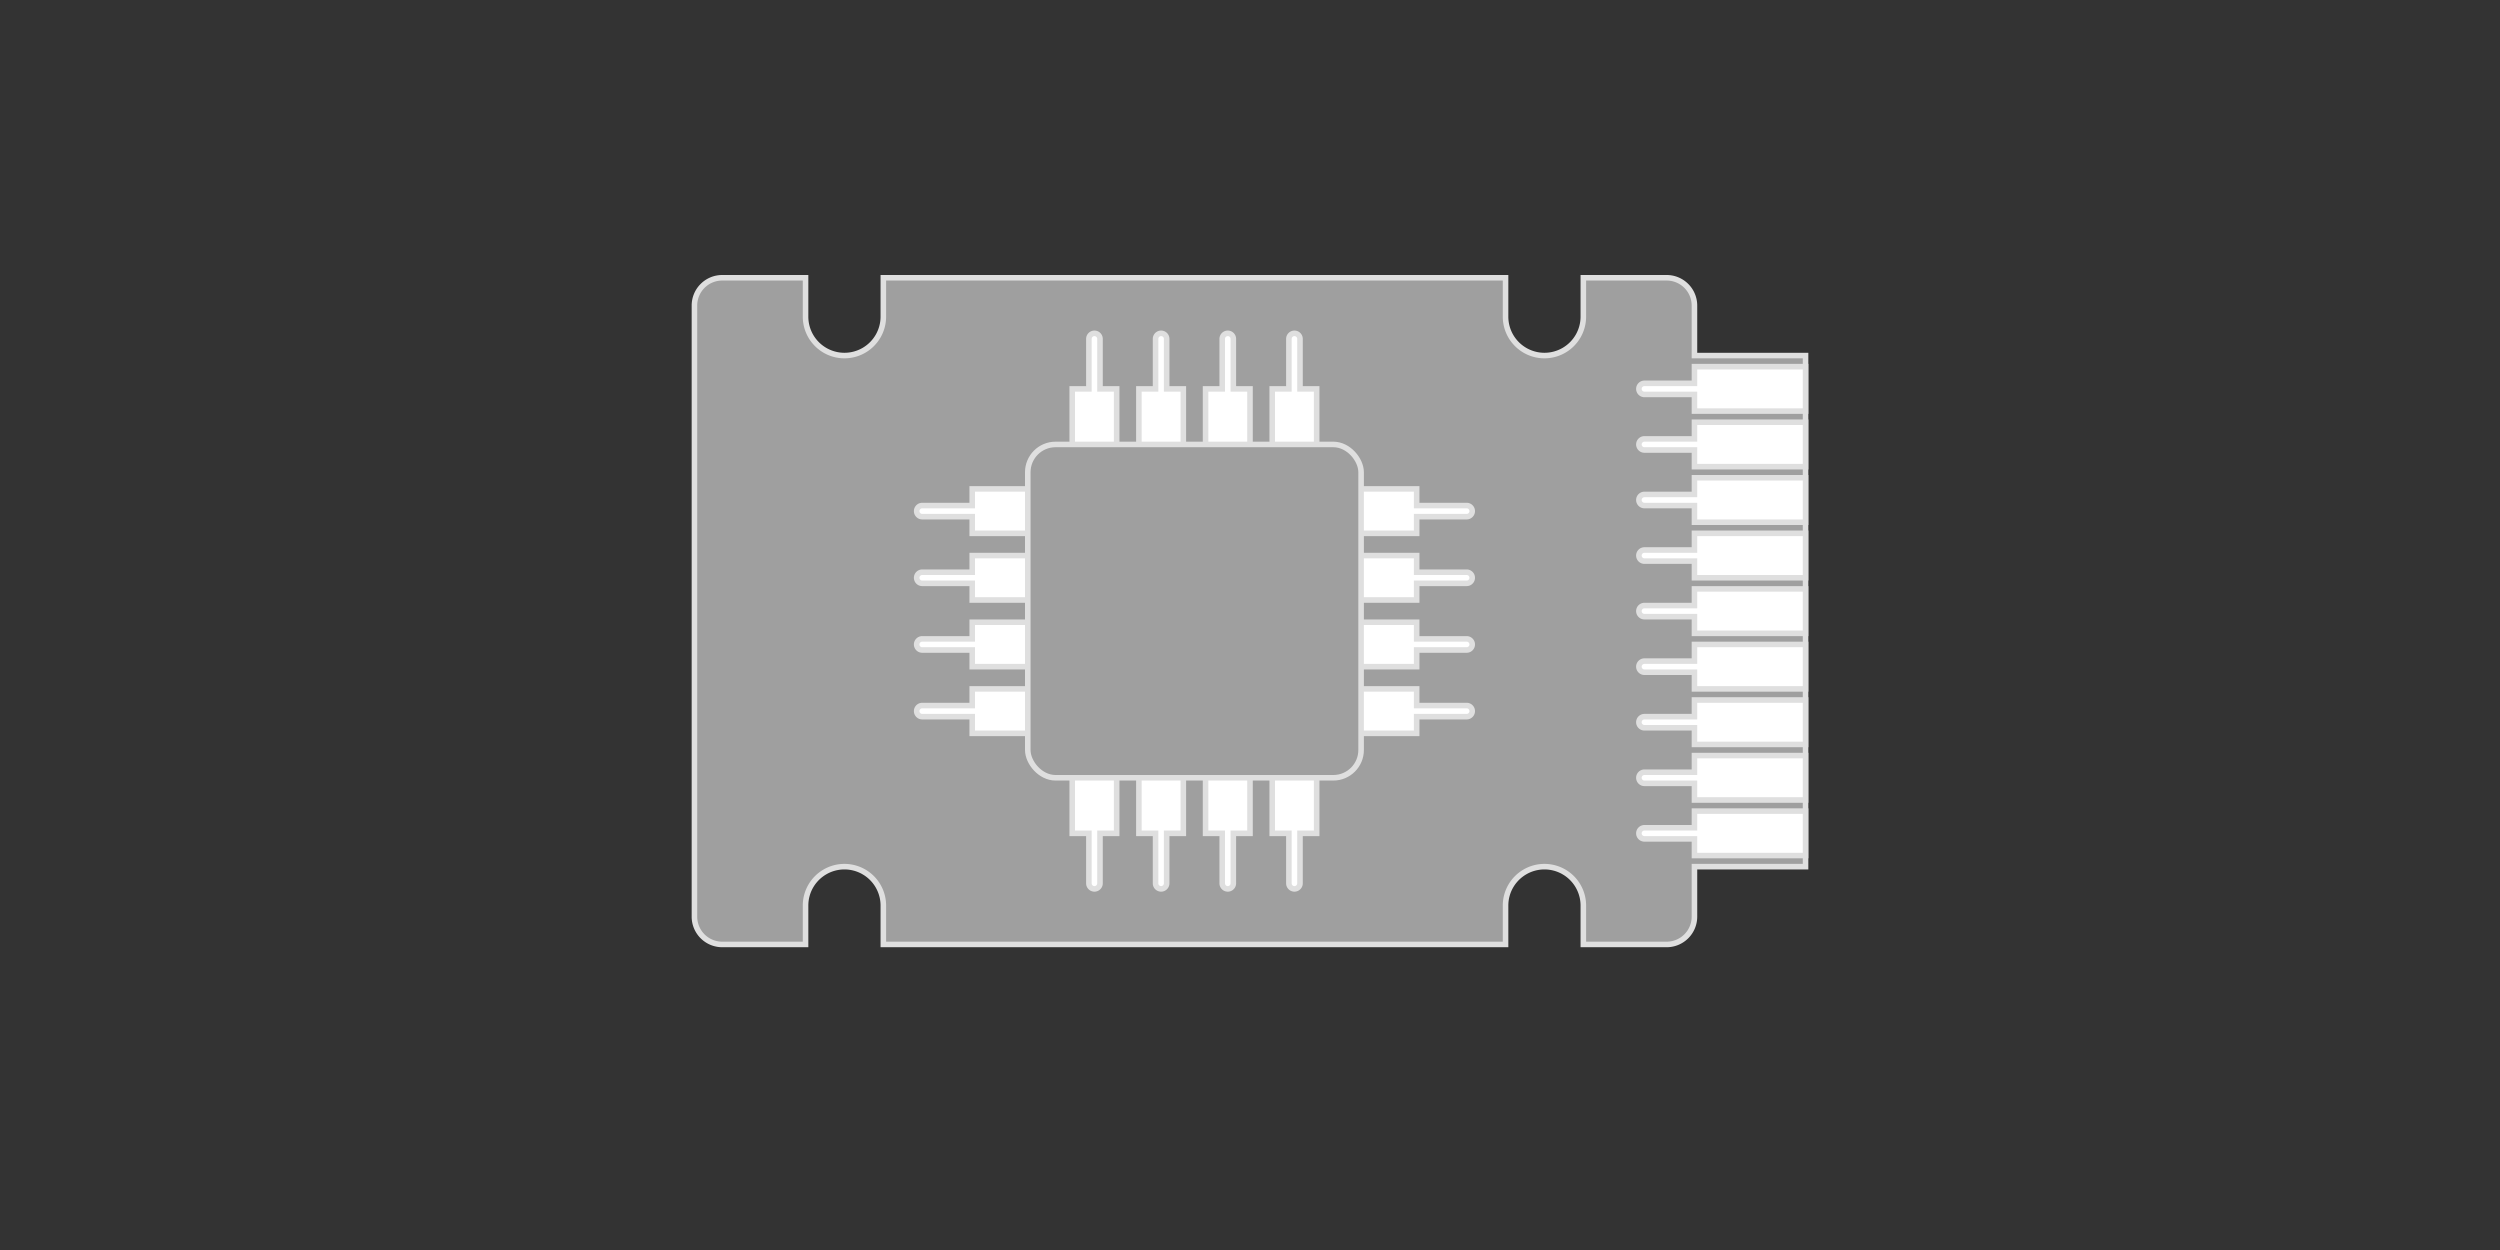 <svg id="图层_2" data-name="图层 2" xmlns="http://www.w3.org/2000/svg" viewBox="0 0 900 450"><rect x="0" y="0" width="900" height="450" fill="#333333" stroke="none"/><defs><style>.cls-1{fill:#9f9f9f;}.cls-1,.cls-2{stroke:#dfdfdf;stroke-miterlimit:10;stroke-width:2px;}.cls-2{fill:#fff;}</style></defs><title>画板 3</title><path class="cls-1" d="M610,128V110a10,10,0,0,0-10-10H570v14a14,14,0,0,1-28,0V100H318v14a14,14,0,0,1-28,0V100H260a10,10,0,0,0-10,10V330a10,10,0,0,0,10,10h30V326a14,14,0,0,1,28,0v14H542V326a14,14,0,0,1,28,0v14h30a10,10,0,0,0,10-10V312h40V128Z"/><path class="cls-2" d="M402,300h-6v18a2,2,0,0,1-4,0V300h-6V140h6V122a2,2,0,0,1,4,0v18h6Zm24-160h-6V122a2,2,0,0,0-4,0v18h-6V300h6v18a2,2,0,0,0,4,0V300h6Zm24,0h-6V122a2,2,0,0,0-4,0v18h-6V300h6v18a2,2,0,0,0,4,0V300h6Zm24,0h-6V122a2,2,0,0,0-4,0v18h-6V300h6v18a2,2,0,0,0,4,0V300h6Z"/><path class="cls-2" d="M350,192v-6H332a2,2,0,0,1,0-4h18v-6H510v6h18a2,2,0,0,1,0,4H510v6Zm160,24v-6h18a2,2,0,0,0,0-4H510v-6H350v6H332a2,2,0,0,0,0,4h18v6Zm0,24v-6h18a2,2,0,0,0,0-4H510v-6H350v6H332a2,2,0,0,0,0,4h18v6Zm0,24v-6h18a2,2,0,0,0,0-4H510v-6H350v6H332a2,2,0,0,0,0,4h18v6Z"/><rect class="cls-1" x="370" y="160" width="120" height="120" rx="10"/><path class="cls-2" d="M610,148v-6H592a2,2,0,0,1,0-4h18v-6h40v16Zm40,20V152H610v6H592a2,2,0,0,0,0,4h18v6Zm0,20V172H610v6H592a2,2,0,0,0,0,4h18v6Zm0,20V192H610v6H592a2,2,0,0,0,0,4h18v6Zm0,20V212H610v6H592a2,2,0,0,0,0,4h18v6Zm0,20V232H610v6H592a2,2,0,0,0,0,4h18v6Zm0,20V252H610v6H592a2,2,0,0,0,0,4h18v6Zm0,20V272H610v6H592a2,2,0,0,0,0,4h18v6Zm0,20V292H610v6H592a2,2,0,0,0,0,4h18v6Z"/></svg>